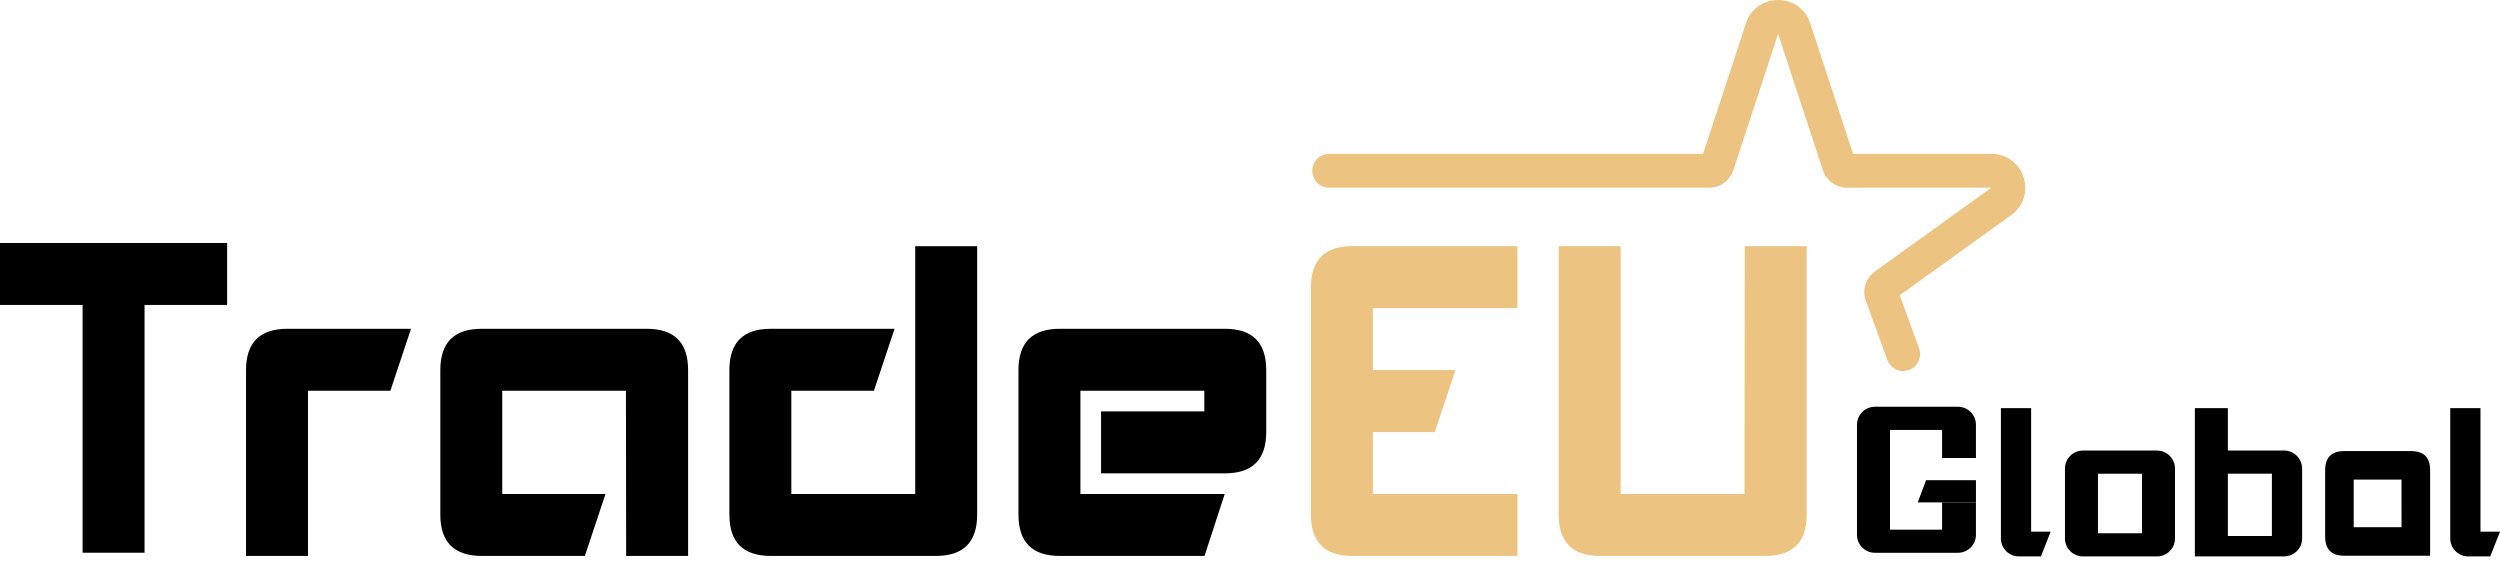 <svg width="172" height="39" viewBox="0 0 172 39" fill="none" xmlns="http://www.w3.org/2000/svg">
<path d="M87.117 25.462C87.117 23.568 86.17 22.621 84.276 22.621H72.912C71.017 22.621 70.07 23.568 70.07 25.462V35.407C70.07 37.301 71.017 38.248 72.912 38.248H82.87L84.262 33.986H74.332V26.883H82.856V28.304H75.753V32.566H84.276C86.17 32.566 87.117 31.618 87.117 29.724V25.462Z" fill="black"/>
<path d="M67.229 35.406V16.939H62.967V33.986H54.444V26.883H60.126L61.547 22.621H53.023C51.129 22.621 50.182 23.568 50.182 25.462V35.406C50.182 37.301 51.129 38.248 53.023 38.248H64.388C66.282 38.248 67.229 37.301 67.229 35.406Z" fill="black"/>
<path d="M33.15 38.248C31.246 38.248 30.294 37.301 30.294 35.407V25.462C30.294 23.568 31.241 22.621 33.135 22.621H44.5C46.394 22.621 47.341 23.568 47.341 25.462V38.248H43.079L43.065 26.883H34.556V33.986H41.659L40.238 38.248H33.15Z" fill="black"/>
<path d="M161.287 38.234C160.41 38.234 159.971 37.798 159.971 36.925V32.344C159.971 31.471 160.408 31.035 161.28 31.035H165.883C166.756 31.035 167.192 31.471 167.192 32.344V38.234H165.229L165.222 32.998H161.935V36.271H166.481L165.827 38.234H161.287Z" fill="black"/>
<path d="M16.927 38.248V25.462C16.927 23.568 17.874 22.621 19.768 22.621H28.277L26.857 26.883H21.189V38.248H16.927Z" fill="black"/>
<path d="M0 16.718V20.98H5.682V38.027H9.944V20.98H15.627V16.718H0Z" fill="black"/>
<path d="M98.714 29.724L100.135 25.462H94.453V21.201H104.397V16.939H93.032C91.138 16.939 90.191 17.886 90.191 19.78V35.406C90.191 37.301 91.138 38.248 93.032 38.248H104.397V33.986H94.453V29.724H98.714Z" fill="#EDC382"/>
<path d="M111.5 16.939V33.986H120.023L120.037 16.939H124.299V35.406C124.299 37.301 123.352 38.248 121.458 38.248H110.079C108.185 38.248 107.238 37.301 107.238 35.406V16.939H111.5Z" fill="#EDC382"/>
<path fill-rule="evenodd" clip-rule="evenodd" d="M120.122 1.602C120.823 -0.534 123.844 -0.534 124.545 1.602L127.493 10.584L137.007 10.584C139.268 10.584 140.202 13.481 138.367 14.801L130.7 20.316L132.041 23.983C132.25 24.591 131.927 25.253 131.32 25.463C130.712 25.672 130.05 25.349 129.84 24.742L128.358 20.665C128.107 19.936 128.364 19.129 128.989 18.679L137.007 12.912L127.071 12.912C126.317 12.912 125.648 12.427 125.413 11.71L122.333 2.328L119.254 11.71C119.019 12.427 118.35 12.912 117.595 12.912H91.45C90.807 12.912 90.286 12.391 90.286 11.748C90.286 11.105 90.807 10.584 91.45 10.584H117.174L120.122 1.602Z" fill="#EDC382"/>
<path d="M139.742 28.081V36.58H141.085L140.413 38.282H139.216C139.109 38.282 139.003 38.282 138.901 38.282C138.217 38.282 137.662 37.727 137.662 37.042L137.662 28.081H139.742Z" fill="black"/>
<path fill-rule="evenodd" clip-rule="evenodd" d="M142.069 32.238C142.069 31.553 142.624 30.998 143.308 30.998L148.401 30.998C149.085 30.998 149.64 31.553 149.64 32.238C149.64 33.84 149.64 35.441 149.64 37.042C149.64 37.727 149.085 38.282 148.401 38.282C146.703 38.282 145.006 38.282 143.309 38.282C142.624 38.282 142.069 37.727 142.069 37.042C142.069 35.441 142.069 33.839 142.069 32.238ZM144.34 32.592V36.688H147.369V32.592H144.34Z" fill="black"/>
<path d="M170.657 28.081V36.58H172L171.328 38.282H170.131C170.024 38.282 169.918 38.282 169.816 38.282C169.132 38.282 168.577 37.727 168.577 37.042V28.081H170.657Z" fill="black"/>
<path d="M153.277 30.997V28.079H151.006V38.28C153.112 38.28 155.085 38.28 157.146 38.28C157.831 38.28 158.386 37.725 158.386 37.041C158.386 35.439 158.386 33.838 158.386 32.236C158.386 31.552 157.831 30.997 157.147 30.997H152.437V32.59H156.306V36.877H153.277V32.59V30.997Z" fill="black"/>
<path fill-rule="evenodd" clip-rule="evenodd" d="M129 27.984C128.315 27.984 127.761 28.537 127.76 29.222C127.76 31.07 127.76 33.599 127.76 35.666C127.76 36.062 127.76 36.44 127.76 36.794C127.76 37.478 128.315 38.032 129 38.032H134.706C135.391 38.032 135.945 37.478 135.945 36.794L135.945 34.563H133.615V36.439H130.031V29.578H133.615V31.512H135.945L135.945 29.222C135.945 28.538 135.39 27.984 134.706 27.984H129Z" fill="black"/>
<path d="M132.513 33.037H135.946V34.563H131.941L132.513 33.037Z" fill="black"/>
</svg>
